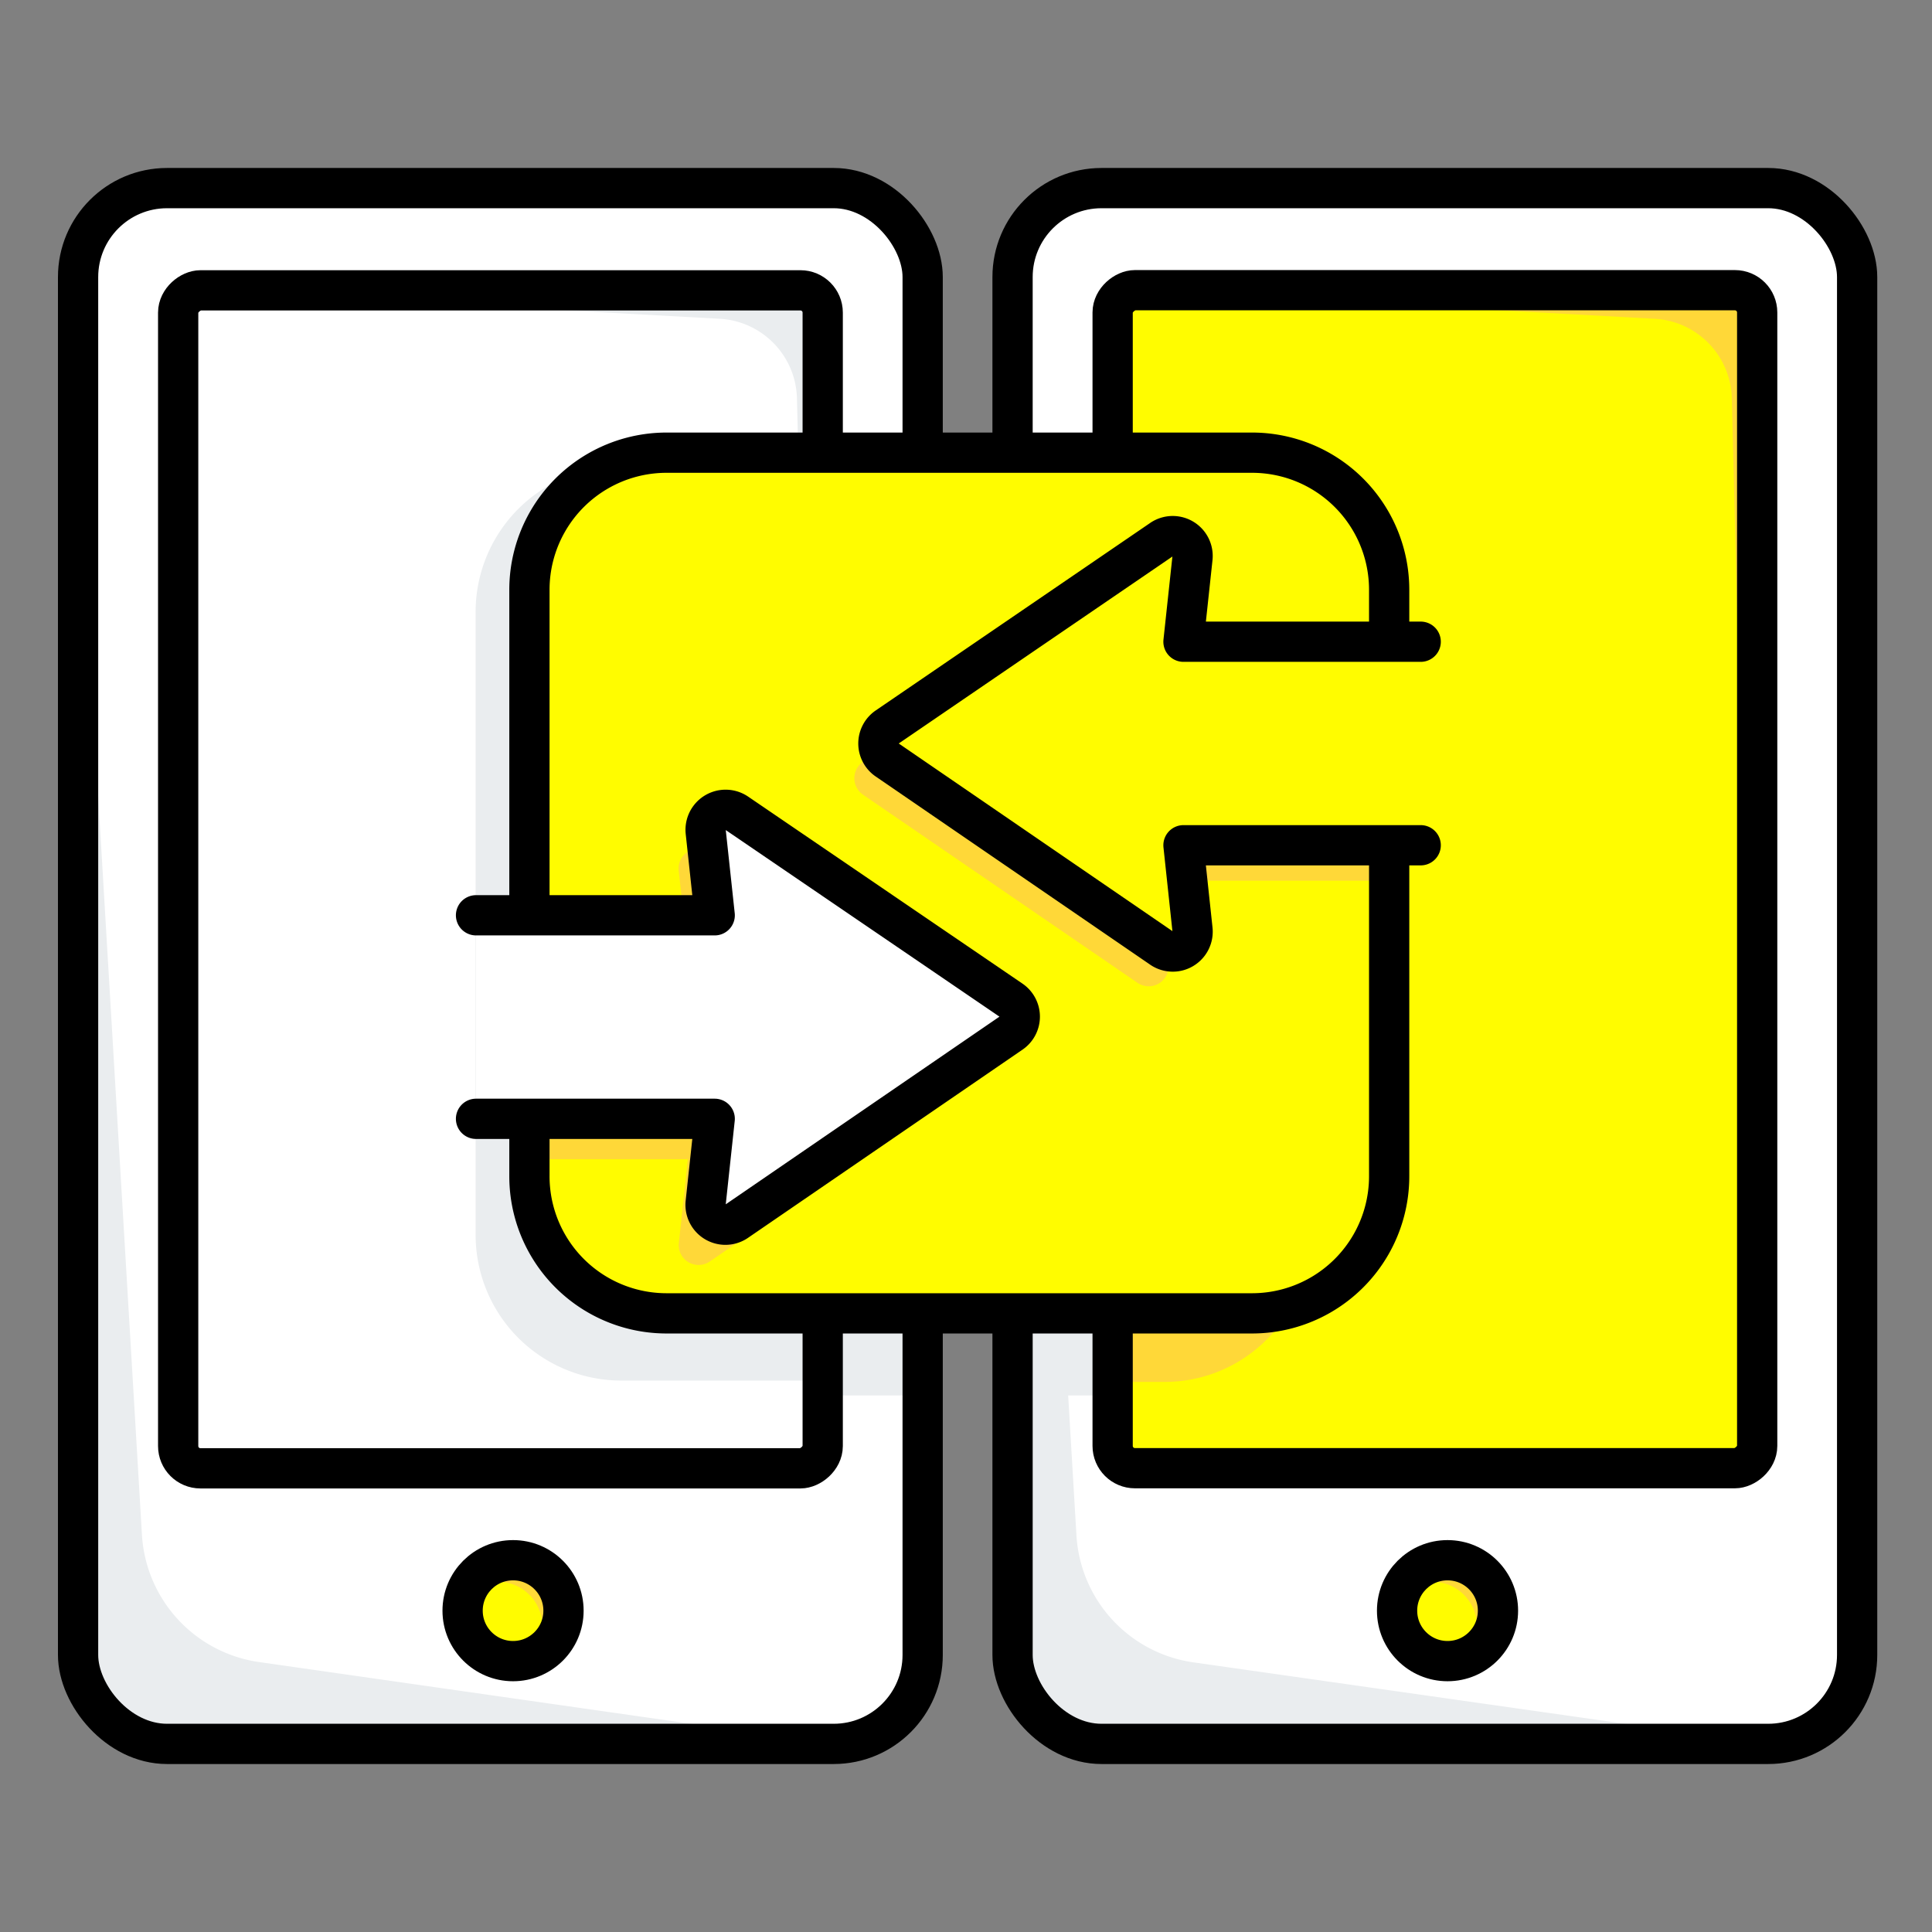 <svg xmlns="http://www.w3.org/2000/svg" viewBox="0 0 144 144"><rect x="0" y="0" width="144" height="144" fill="#808080" stroke="none"/><defs><style>.cls-1{fill:#fff}.cls-2{fill:#eaedef}.cls-3,.cls-6{fill:none;stroke:#000;stroke-width:3px}.cls-3{stroke-linecap:round;stroke-linejoin:round}.cls-4{fill:#fffc00}.cls-5{fill:#ffd838}.cls-6{stroke-miterlimit:10}</style></defs><title>03_Safety is a Shared Responsibility</title><g id="Safety_is_a_Shared_Responsibility" data-name="Safety is a Shared Responsibility"><rect class="cls-1" x="5.82" y="14.02" width="62.95" height="115.96" rx="6.63" ry="6.63"/><path class="cls-2" d="M61.32 35.87h7.45v68.14h-7.45zM62.14 130H12.2a6.62 6.62 0 0 1-6.62-6.63V30l5 84.4a10.19 10.19 0 0 0 8.73 9.48z"/><rect class="cls-3" x="5.82" y="14.02" width="62.95" height="115.96" rx="6.63" ry="6.63"/><rect class="cls-1" x="-6.6" y="41.51" width="87.8" height="48.04" rx="1.66" ry="1.66" transform="rotate(90 37.295 65.535)"/><path class="cls-2" d="M35.45 45.65V92a10.86 10.86 0 0 0 10.9 10.9h14.79V34.75H46.35a10.86 10.86 0 0 0-10.9 10.9z"/><path class="cls-2" d="M14.93 21.63h44.73a1.66 1.66 0 0 1 1.66 1.66v84.48L59.4 29.69a6.09 6.09 0 0 0-5.76-5.93z"/><rect class="cls-3" x="-6.6" y="41.51" width="87.8" height="48.04" rx="1.66" ry="1.66" transform="rotate(90 37.295 65.535)"/><circle class="cls-4" cx="38.24" cy="120.05" r="3.76"/><path class="cls-5" d="M35.45 117.56a3.76 3.76 0 1 1 5.31 5.32l-.38-2.23a3.33 3.33 0 0 0-2.7-2.71z"/><circle class="cls-3" cx="38.24" cy="120.05" r="3.76"/><rect class="cls-1" x="75.47" y="14.02" width="62.95" height="115.96" rx="6.63" ry="6.63"/><path class="cls-2" d="M75.47 36.75h7.45v67.26h-7.45z"/><path class="cls-2" d="M131.8 130H81.86a6.63 6.63 0 0 1-6.63-6.63V30l5 84.4a10.17 10.17 0 0 0 8.77 9.51z"/><rect class="cls-3" x="75.47" y="14.02" width="62.95" height="115.96" rx="6.63" ry="6.63"/><rect class="cls-4" x="63.05" y="41.51" width="87.8" height="48.04" rx="1.66" ry="1.66" transform="rotate(90 106.95 65.53)"/><path class="cls-5" d="M86.78 103a10.73 10.73 0 0 0 10.76-10.75V46.51a10.73 10.73 0 0 0-10.76-10.76h-3.85V103z"/><path class="cls-5" d="M84.58 21.63h44.73a1.66 1.66 0 0 1 1.69 1.66v84.48l-1.92-78.08a6.08 6.08 0 0 0-5.76-5.93z"/><rect class="cls-3" x="63.05" y="41.51" width="87.8" height="48.04" rx="1.66" ry="1.66" transform="rotate(90 106.95 65.53)"/><circle class="cls-4" cx="107.89" cy="120.05" r="3.76"/><path class="cls-5" d="M105.1 117.56a3.76 3.76 0 0 1 5.32 5.32l-.38-2.23a3.34 3.34 0 0 0-2.71-2.71z"/><circle class="cls-3" cx="107.89" cy="120.05" r="3.76"/><path class="cls-4" d="M39.46 87.63a10.22 10.22 0 0 0 10.25 10.26h43.58a10.22 10.22 0 0 0 10.25-10.26V44a10.22 10.22 0 0 0-10.25-10.26H49.71A10.22 10.22 0 0 0 39.46 44z"/><path class="cls-5" d="M73.36 80a1.48 1.48 0 0 0 0-2.45l-20.42-14A1.48 1.48 0 0 0 50.6 65l.67 6.22H39.39V86.4h11.88l-.67 6.22A1.48 1.48 0 0 0 52.94 94zM64.32 56.78a1.49 1.49 0 0 0 0 2.45l20.43 14a1.48 1.48 0 0 0 2.34-1.36l-.67-6.23h17.12V50.42H86.42l.67-6.22a1.49 1.49 0 0 0-2.34-1.37z"/><path class="cls-6" d="M39.46 87.63a10.22 10.22 0 0 0 10.25 10.26h43.58a10.22 10.22 0 0 0 10.25-10.26V44a10.22 10.22 0 0 0-10.25-10.26H49.71A10.22 10.22 0 0 0 39.46 44z"/><path class="cls-4" d="M66.12 54.19a1.48 1.48 0 0 0 0 2.45l20.42 14a1.48 1.48 0 0 0 2.34-1.37L88.21 63h17.68V47.83H88.21l.67-6.23a1.48 1.48 0 0 0-2.34-1.36z"/><path class="cls-3" d="M105.89 47.83H88.21l.67-6.23a1.48 1.48 0 0 0-2.34-1.36L66.12 54.19a1.48 1.48 0 0 0 0 2.45l20.42 14a1.48 1.48 0 0 0 2.34-1.37L88.21 63h17.68"/><path class="cls-1" d="M75.36 77a1.48 1.48 0 0 0 0-2.45L54.94 60.63A1.49 1.49 0 0 0 52.6 62l.67 6.22H35.48v15.17h17.79l-.67 6.23A1.48 1.48 0 0 0 54.94 91z"/><path class="cls-3" d="M35.48 83.39h17.79l-.67 6.23A1.48 1.48 0 0 0 54.94 91l20.42-14a1.48 1.48 0 0 0 0-2.45L54.94 60.63A1.49 1.49 0 0 0 52.6 62l.67 6.22H35.48"/></g></svg>
